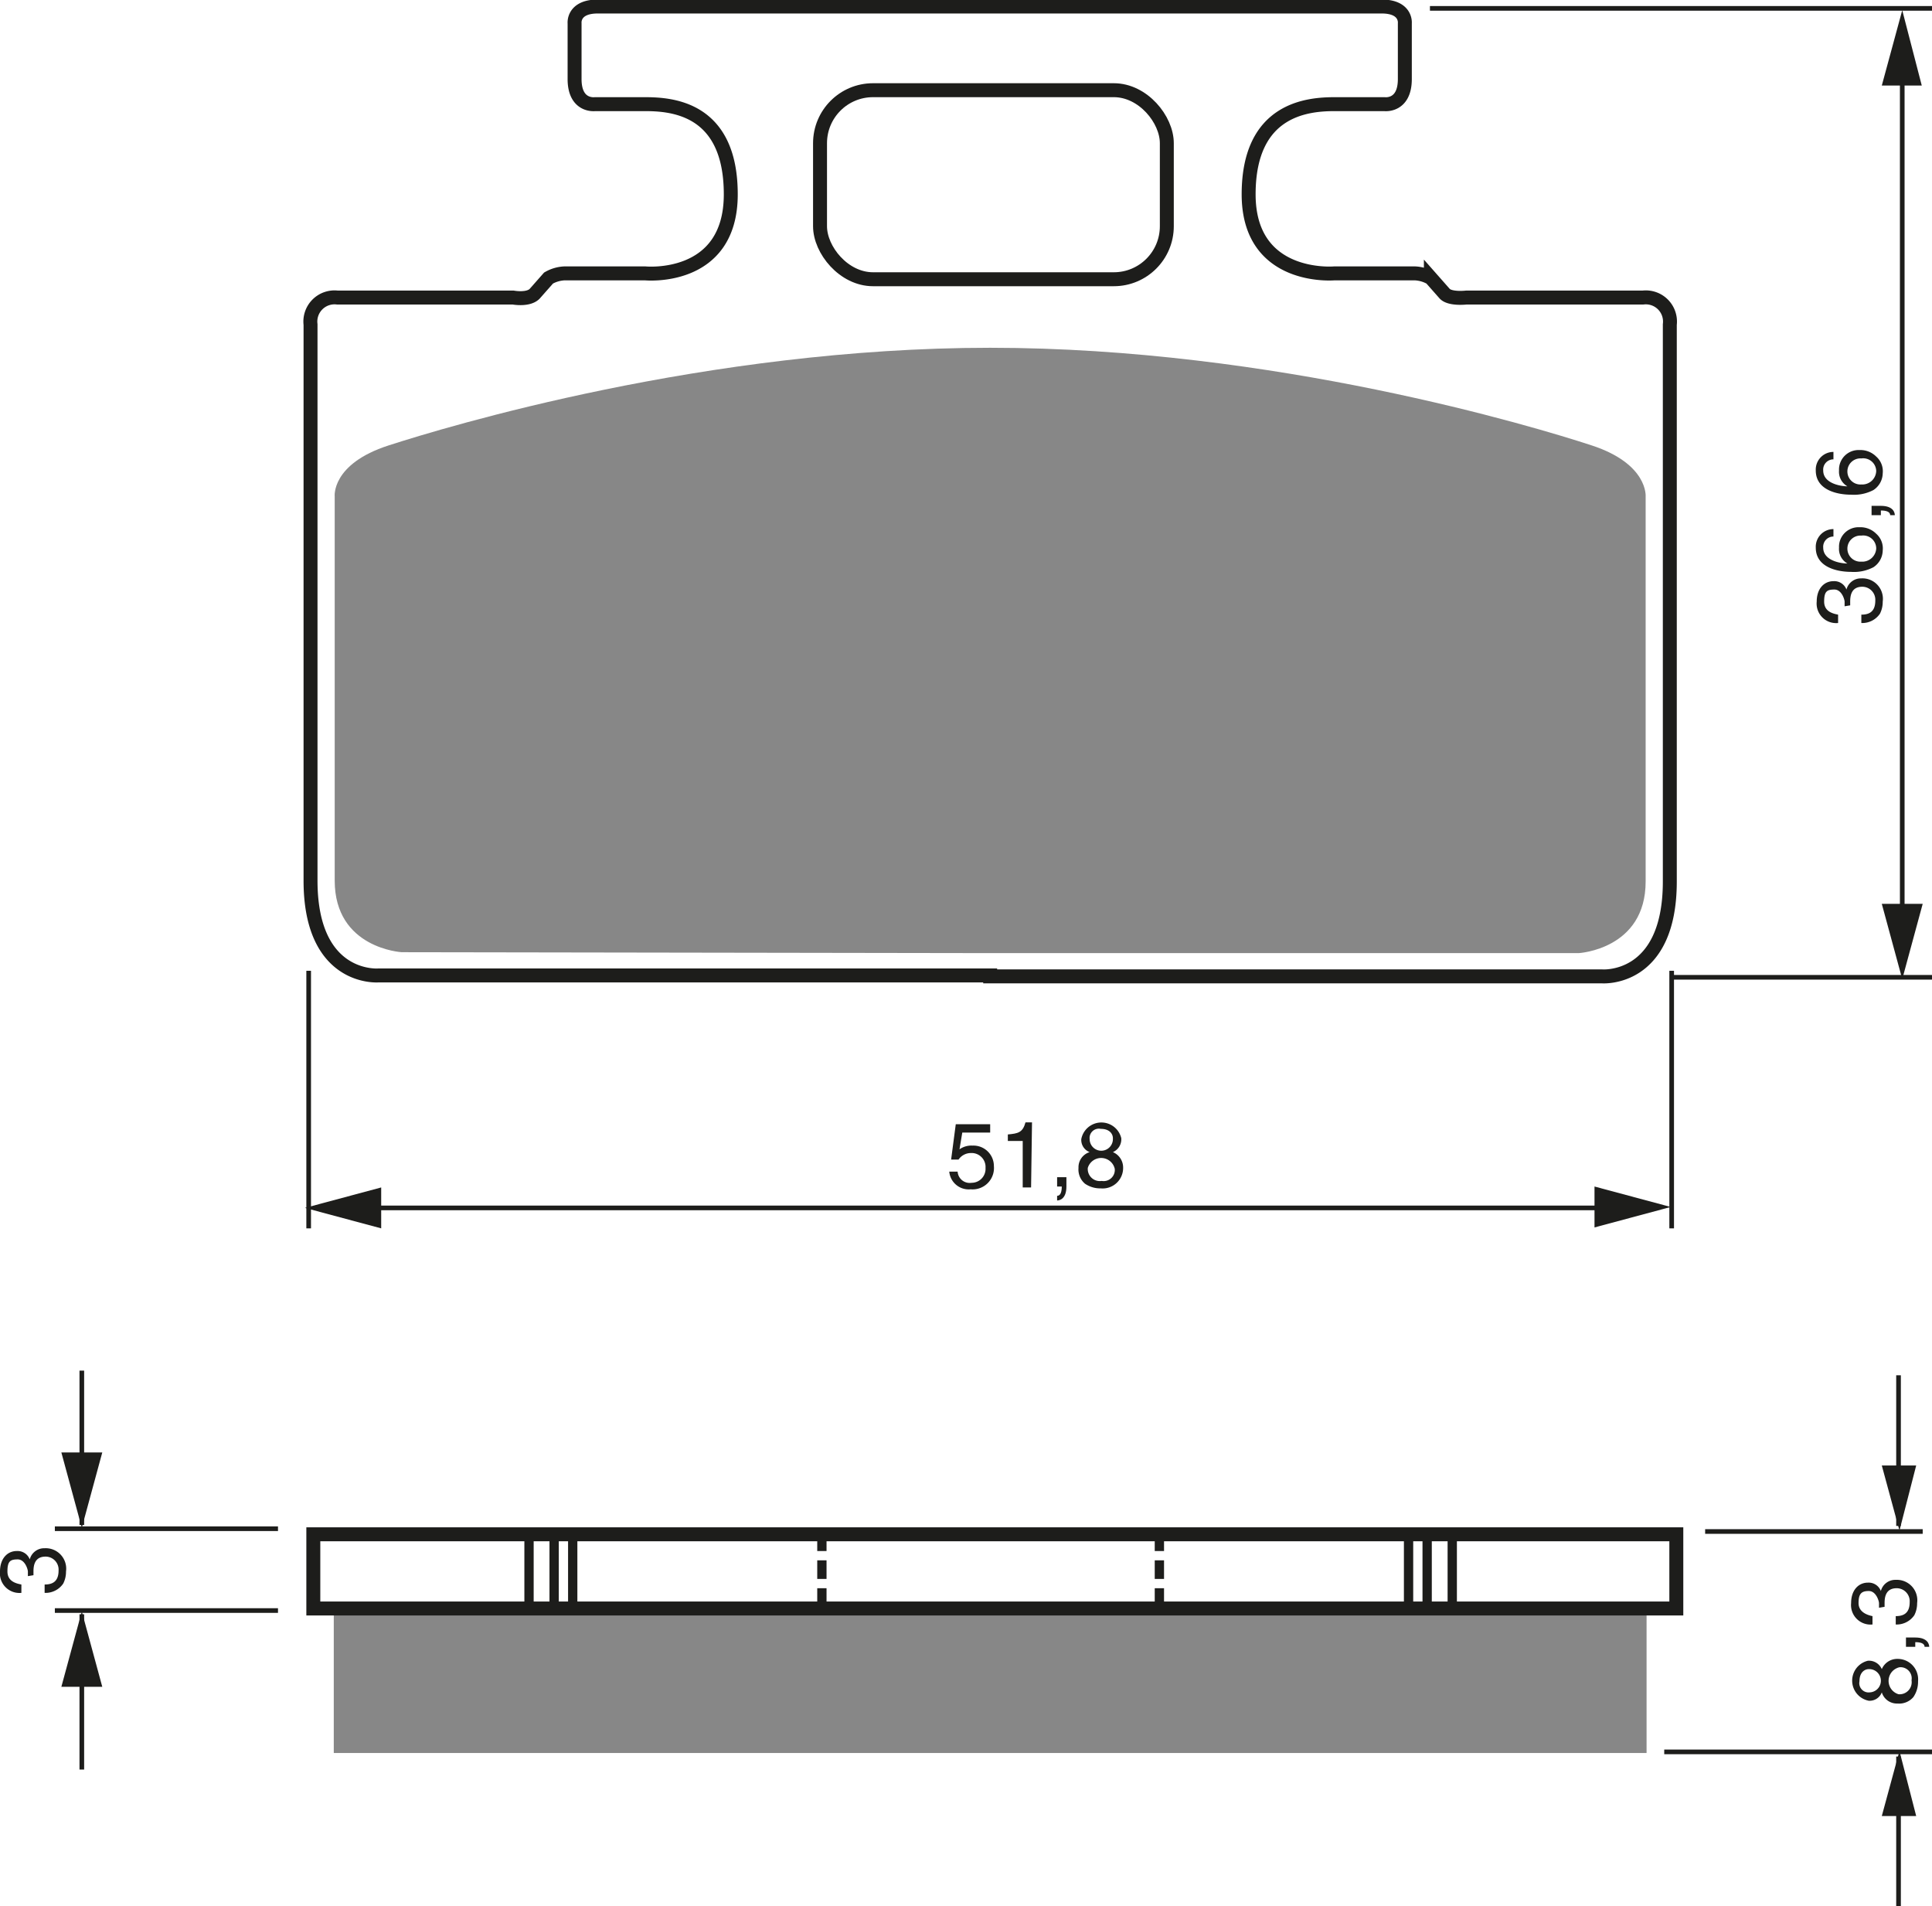 <?xml version="1.0" encoding="UTF-8"?><svg xmlns="http://www.w3.org/2000/svg" width="2078" height="2050" viewBox="0 0 207.8 205"><defs><style>.a,.d,.e,.f{fill:none;stroke:#1d1d1b;}.a{stroke-width:1.5px;}.b{fill:#878787;}.c{fill:#1d1d1b;}.d{stroke-width:0.5px;}.e{stroke-dasharray:2 1;}</style></defs><title>161</title><rect width="100%" height="100%" fill="white"/><path class="a" d="M241,279.4h65.8s7.3.6,7.3-10.2V209.3a2.6,2.6,0,0,0-2.9-2.9H292.2s-1.7.2-2.3-.4l-1.5-1.7a3.8,3.8,0,0,0-1.7-.5H278s-9.2.8-9.2-8.5,6.5-9.7,9.3-9.7h5.3s2.2.3,2.2-2.7v-6s.2-1.8-2.5-1.8H198.8c-2.7,0-2.5,1.8-2.5,1.8v6c0,3,2.2,2.7,2.2,2.7h5.3c2.8,0,9.3.3,9.3,9.7s-9.2,8.5-9.2,8.5h-8.7a3.8,3.8,0,0,0-1.7.5l-1.5,1.7c-.7.7-2.3.4-2.3.4H170.8a2.6,2.6,0,0,0-2.9,2.9v59.8c0,10.8,7.3,10.2,7.3,10.2H241Z" transform="translate(-134.5 -174.4)"/><path class="b" d="M241,276.9h63.3s7.2-.4,7.2-7.7V227.8s.3-3.5-5.8-5.5-34.2-10.5-64.7-10.5-58.5,8.5-64.7,10.5-5.8,5.5-5.8,5.5v41.3c0,7.3,7.2,7.7,7.2,7.7Z" transform="translate(-134.5 -174.4)"/><rect class="a" x="88.2" y="9.7" width="37.3" height="20.33" rx="5.7" ry="5.7"/><path class="c" d="M137.5,343.9c0-.1,0-.3,0-.5s-.3-1.3-1.1-1.3-1.1.2-1.1,1.3,1,1.3,1.5,1.4v.9a2.1,2.1,0,0,1-2.3-2.3c0-1.4.8-2.2,1.8-2.2a1.4,1.4,0,0,1,1.4.9h0a1.6,1.6,0,0,1,1.6-1.2,2.2,2.2,0,0,1,2.3,2.5,2.8,2.8,0,0,1-.3,1.3,2.3,2.3,0,0,1-2,1v-.9c.7,0,1.5-.2,1.5-1.5a1.4,1.4,0,0,0-1.4-1.5c-1.2,0-1.3,1-1.3,1.6s0,.3,0,.4Z" transform="translate(-134.5 -174.4)"/><line class="d" x1="204.2" y1="164.1" x2="204.2" y2="147.9"/><polygon class="c" points="202.4 157.6 204.3 164.6 206.1 157.6 202.4 157.6"/><line class="d" x1="204.2" y1="188.9" x2="204.2" y2="205"/><polygon class="c" points="202.4 195.3 204.3 188.3 206.1 195.3 202.4 195.3"/><line class="d" x1="183.4" y1="164.7" x2="206.8" y2="164.7"/><line class="d" x1="179" y1="188.4" x2="207.8" y2="188.4"/><path class="c" d="M336.9,353.9a1.8,1.8,0,0,1,1.7-1.1,2.2,2.2,0,0,1,2.2,2.4,2.9,2.9,0,0,1-.5,1.7,2,2,0,0,1-1.7.7,1.7,1.7,0,0,1-1.7-1.2,1.4,1.4,0,0,1-1.4.9,2.2,2.2,0,0,1-.1-4.3A1.5,1.5,0,0,1,336.9,353.9Zm-1.4,0c-.4,0-1,.3-1,1.3a1,1,0,0,0,1.1,1.2,1.2,1.2,0,0,0-.1-2.5Zm3.2,2.7a1.3,1.3,0,0,0,1.4-1.5,1.2,1.2,0,0,0-1.3-1.4,1.5,1.5,0,0,0-.1,2.9Z" transform="translate(-134.5 -174.4)"/><path class="c" d="M339.5,351.5v-1h1c1.4,0,1.5.8,1.5,1h-.5c0-.4-.5-.5-1-.5v.5Z" transform="translate(-134.5 -174.4)"/><path class="c" d="M336.6,347.3c0-.1,0-.3,0-.5s-.3-1.3-1.1-1.3-1.1.3-1.1,1.3,1,1.3,1.5,1.4v.9a2.1,2.1,0,0,1-2.3-2.3c0-1.4.8-2.2,1.8-2.2a1.4,1.4,0,0,1,1.4.9h0a1.6,1.6,0,0,1,1.6-1.2,2.2,2.2,0,0,1,2.3,2.5,2.8,2.8,0,0,1-.3,1.3,2.3,2.3,0,0,1-2,1v-.9c.7,0,1.5-.2,1.5-1.5a1.4,1.4,0,0,0-1.4-1.5c-1.2,0-1.3,1-1.3,1.6s0,.3,0,.4Z" transform="translate(-134.5 -174.4)"/><line class="d" x1="29.9" y1="164.4" x2="5.9" y2="164.4"/><line class="d" x1="29.9" y1="173.2" x2="5.9" y2="173.2"/><line class="d" x1="8.8" y1="164" x2="8.8" y2="147.4"/><polygon class="c" points="6.6 156.2 8.8 164.3 11 156.2 6.6 156.2"/><line class="d" x1="8.8" y1="173.6" x2="8.8" y2="190.3"/><polygon class="c" points="6.6 181.4 8.8 173.3 11 181.4 6.6 181.4"/><line class="e" x1="88.4" y1="172.8" x2="88.4" y2="164.6"/><line class="f" x1="56.9" y1="172.8" x2="56.9" y2="164.6"/><line class="f" x1="59.6" y1="172.8" x2="59.6" y2="164.6"/><line class="f" x1="61.6" y1="172.8" x2="61.6" y2="164.6"/><line class="e" x1="124.7" y1="172.8" x2="124.7" y2="164.6"/><line class="f" x1="156.2" y1="172.8" x2="156.2" y2="164.6"/><line class="f" x1="153.5" y1="172.8" x2="153.5" y2="164.6"/><line class="f" x1="151.5" y1="172.8" x2="151.5" y2="164.6"/><line class="d" x1="207.8" y1="0.9" x2="153.8" y2="0.9"/><line class="d" x1="207.8" y1="105.1" x2="179.9" y2="105.1"/><line class="d" x1="204.6" y1="6.6" x2="204.6" y2="98.9"/><polygon class="c" points="202.4 97.2 204.6 105.3 206.8 97.2 202.4 97.2"/><polygon class="c" points="206.7 9.2 204.6 1.1 202.4 9.2 206.7 9.2"/><path class="c" d="M332.9,239.6c0-.1,0-.3,0-.5s-.3-1.3-1.1-1.3-1.1.2-1.1,1.3,1,1.3,1.5,1.4v.9a2.1,2.1,0,0,1-2.3-2.3c0-1.4.8-2.2,1.8-2.2a1.4,1.4,0,0,1,1.4.9h0a1.6,1.6,0,0,1,1.6-1.2,2.2,2.2,0,0,1,2.3,2.5,2.8,2.8,0,0,1-.3,1.3,2.3,2.3,0,0,1-2,1v-.9c.7,0,1.5-.2,1.5-1.5a1.4,1.4,0,0,0-1.4-1.5c-1.2,0-1.3,1-1.3,1.6s0,.3,0,.4Z" transform="translate(-134.5 -174.4)"/><path class="c" d="M331.7,232.1a1.1,1.1,0,0,0-1.1,1.2c0,1.4,1.9,1.7,2.6,1.7h0a1.8,1.8,0,0,1-.9-1.7,2.1,2.1,0,0,1,2.2-2.2,2.4,2.4,0,0,1,1.8.7,2.1,2.1,0,0,1,.7,1.8,2.2,2.2,0,0,1-1,1.8,4.5,4.5,0,0,1-2.4.5c-1.5,0-3.8-.5-3.8-2.6a1.9,1.9,0,0,1,1.9-2Zm4.6,1.3a1.4,1.4,0,0,0-1.6-1.4,1.4,1.4,0,0,0-1.5,1.4,1.4,1.4,0,0,0,1.5,1.4A1.5,1.5,0,0,0,336.3,233.4Z" transform="translate(-134.5 -174.4)"/><path class="c" d="M335.8,229.8v-1h1c1.4,0,1.5.8,1.5,1h-.5c0-.4-.5-.5-1-.5v.5Z" transform="translate(-134.5 -174.4)"/><path class="c" d="M331.7,223.8a1.1,1.1,0,0,0-1.1,1.2c0,1.4,1.9,1.7,2.6,1.7h0a1.8,1.8,0,0,1-.9-1.7,2.1,2.1,0,0,1,2.2-2.2,2.4,2.4,0,0,1,1.8.7,2.1,2.1,0,0,1,.7,1.8,2.2,2.2,0,0,1-1,1.8,4.5,4.5,0,0,1-2.4.5c-1.5,0-3.8-.5-3.8-2.6a1.9,1.9,0,0,1,1.9-2Zm4.6,1.3a1.4,1.4,0,0,0-1.6-1.4,1.4,1.4,0,0,0-1.5,1.4,1.4,1.4,0,0,0,1.5,1.4A1.5,1.5,0,0,0,336.3,225Z" transform="translate(-134.5 -174.4)"/><line class="d" x1="175.9" y1="129.9" x2="38.5" y2="129.9"/><polygon class="c" points="41 127.7 32.8 129.9 41 132.1 41 127.7"/><polygon class="c" points="171.5 132 179.7 129.8 171.5 127.6 171.5 132"/><line class="d" x1="33.2" y1="104.4" x2="33.2" y2="132.1"/><line class="d" x1="179.8" y1="104.4" x2="179.8" y2="132.1"/><path class="c" d="M237.7,298a2.2,2.2,0,0,1,1.4-.4,2.2,2.2,0,0,1,2.3,2.2,2.3,2.3,0,0,1-2.5,2.5,2.1,2.1,0,0,1-2.3-1.9h.9a1.3,1.3,0,0,0,1.5,1.2,1.5,1.5,0,0,0,1.5-1.6,1.5,1.5,0,0,0-1.6-1.6,1.6,1.6,0,0,0-1.3.7h-.8l.5-3.8H241v.9h-3Z" transform="translate(-134.5 -174.4)"/><path class="c" d="M245.4,302.1h-.9v-5h-1.6v-.7c1.1-.1,1.6-.2,1.9-1.3h.7Z" transform="translate(-134.5 -174.4)"/><path class="c" d="M248.2,301h1v1c0,1.4-.8,1.5-1,1.5v-.5c.4,0,.5-.5.5-1h-.5Z" transform="translate(-134.5 -174.4)"/><path class="c" d="M254.2,298.3a1.8,1.8,0,0,1,1.1,1.7,2.2,2.2,0,0,1-2.4,2.2,2.9,2.9,0,0,1-1.7-.5,2,2,0,0,1-.7-1.7,1.7,1.7,0,0,1,1.2-1.7,1.4,1.4,0,0,1-.9-1.4,2.2,2.2,0,0,1,4.3-.1A1.5,1.5,0,0,1,254.2,298.3Zm-2.7,1.7a1.3,1.3,0,0,0,1.5,1.4,1.2,1.2,0,0,0,1.4-1.3,1.5,1.5,0,0,0-2.9-.1Zm2.7-3.2c0-.4-.3-1-1.3-1a1,1,0,0,0-1.2,1.1,1.2,1.2,0,0,0,2.5,0Z" transform="translate(-134.5 -174.4)"/><rect class="b" x="35.9" y="173.5" width="141.2" height="15.02"/><rect class="a" x="33.7" y="165" width="146.6" height="7.98"/></svg>